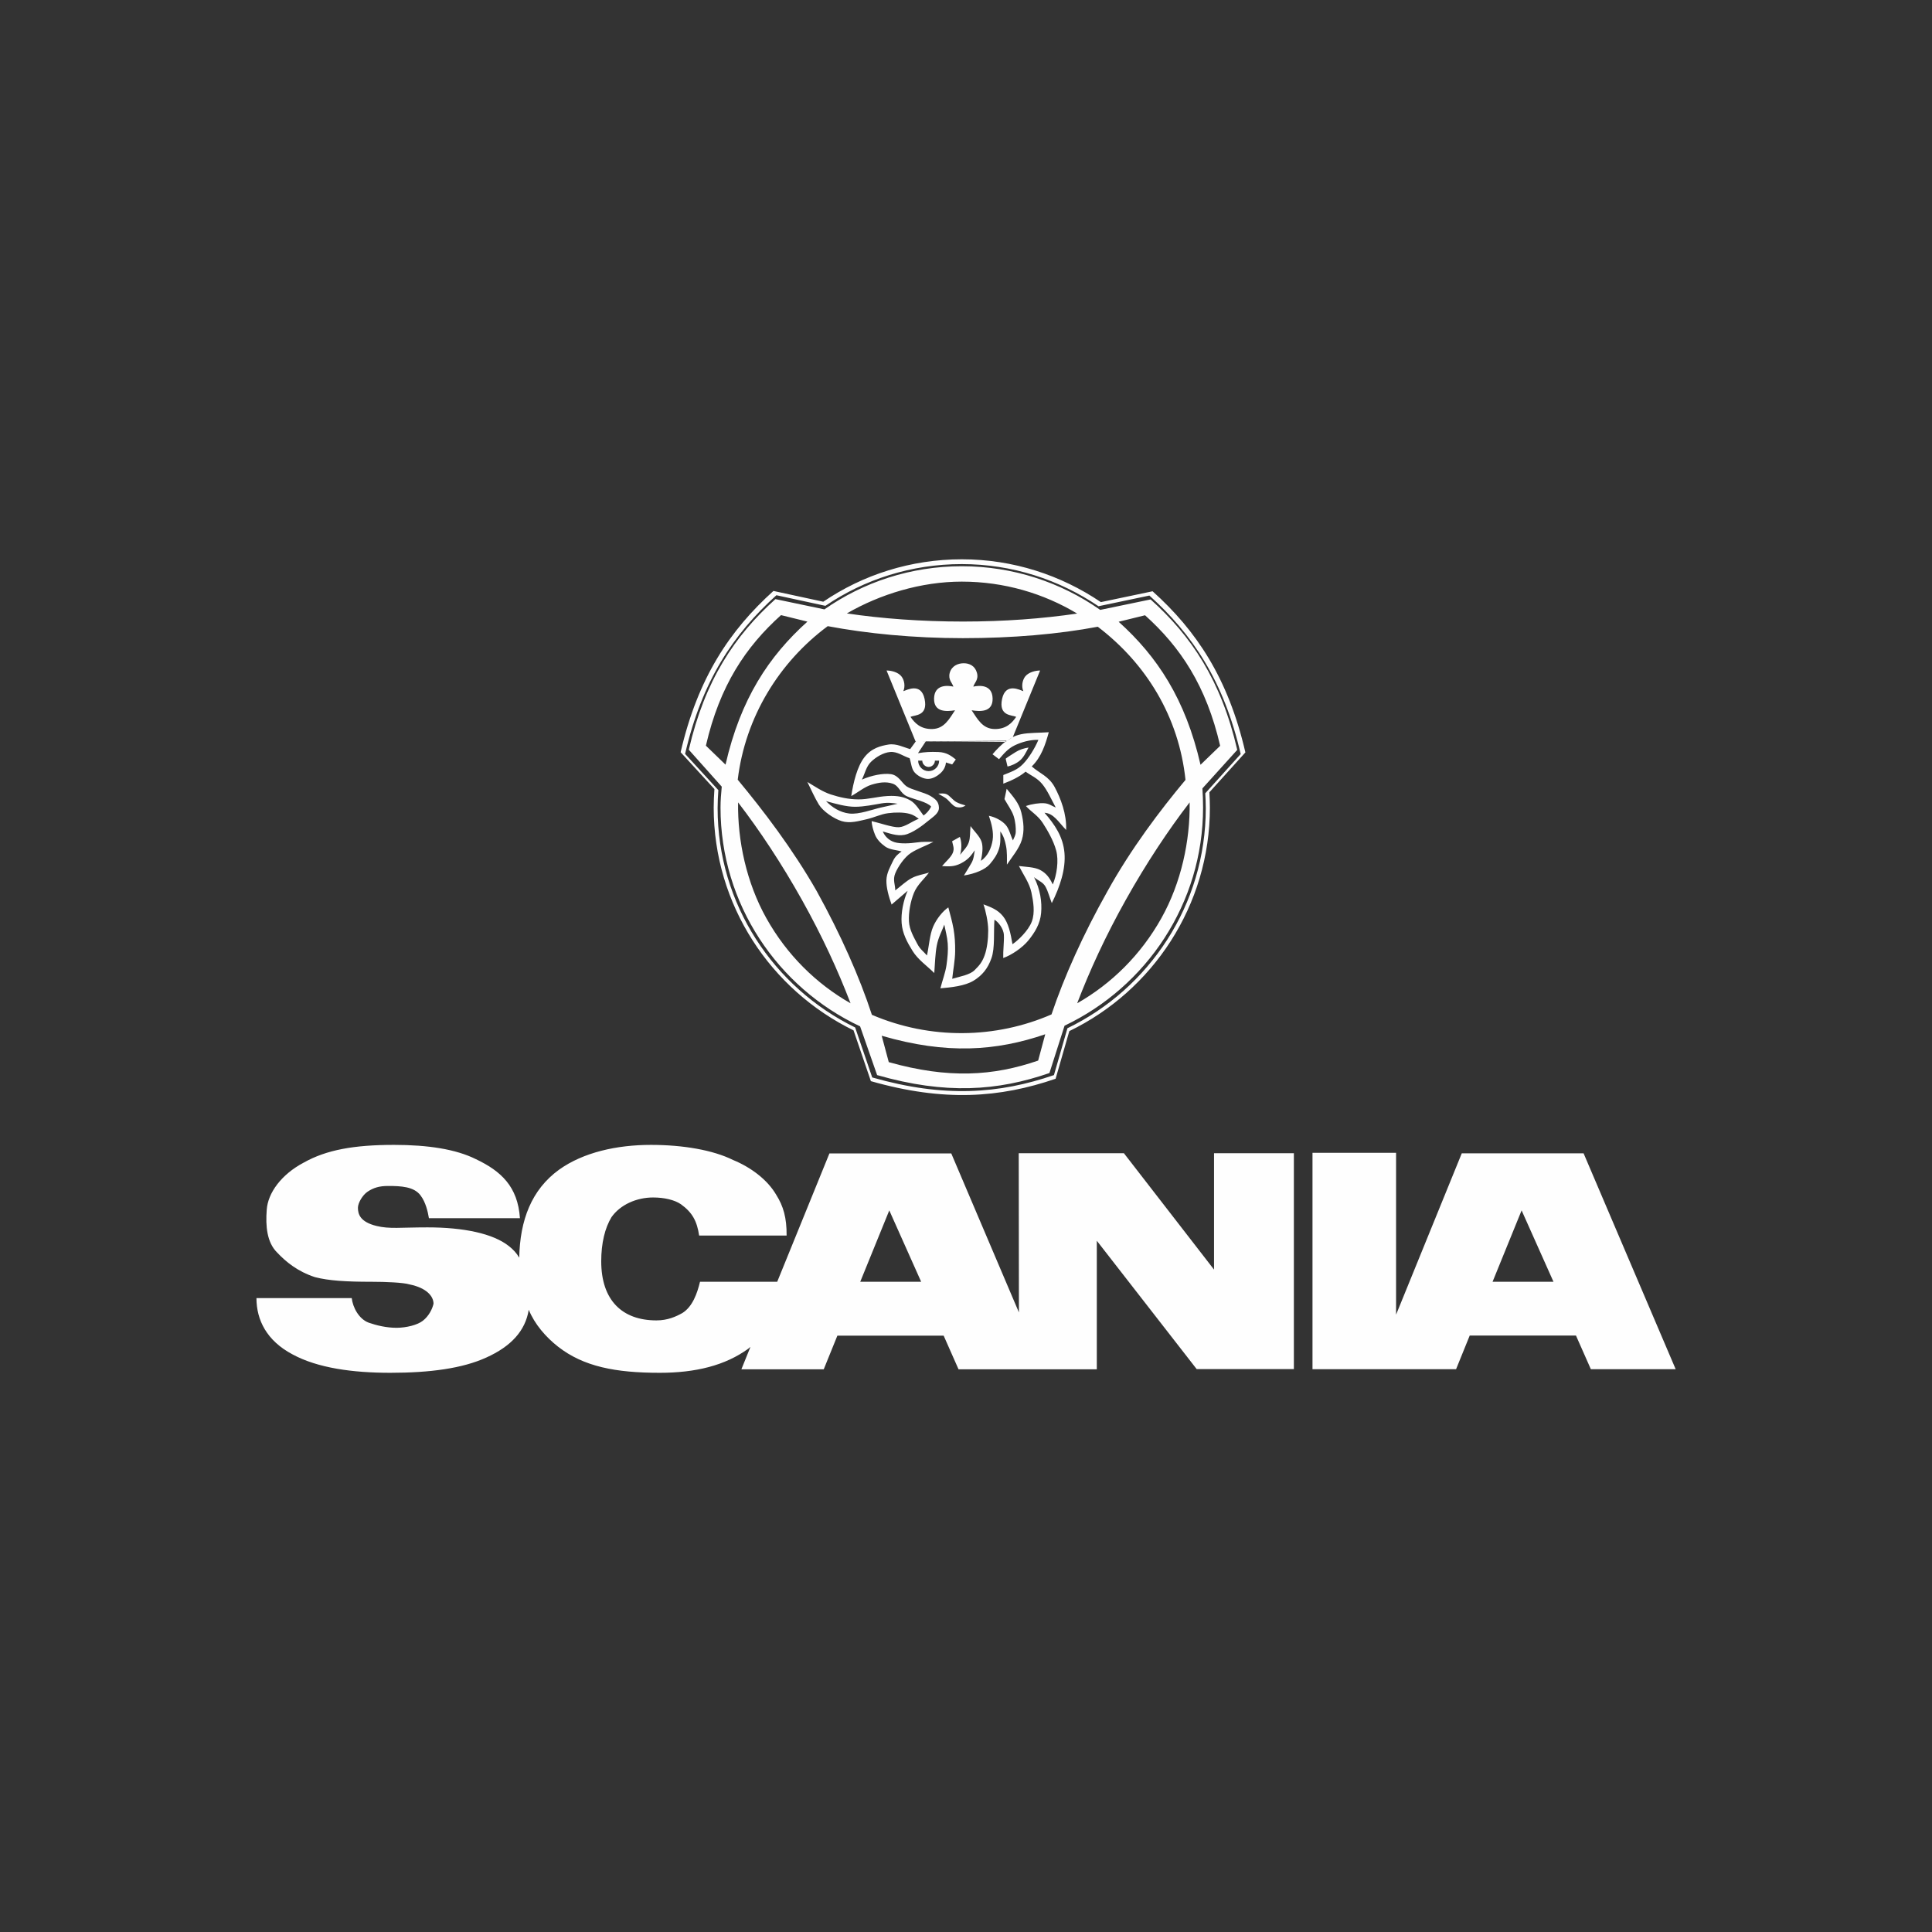 <?xml version="1.0" encoding="UTF-8"?>
<svg xmlns="http://www.w3.org/2000/svg" xmlns:xlink="http://www.w3.org/1999/xlink" xmlns:xodm="http://www.corel.com/coreldraw/odm/2003" xml:space="preserve" width="134.53mm" height="134.53mm" version="1.1" style="shape-rendering:geometricPrecision; text-rendering:geometricPrecision; image-rendering:optimizeQuality; fill-rule:evenodd; clip-rule:evenodd" viewBox="0 0 532.34 532.34">
 <rect x="0" y="0" width="532.34" height="532.34" fill="#333333" stroke="none"/>
 <defs>
  <style type="text/css">
   
    .fil1 {fill:none}
    .fil0 {fill:#FEFEFE}
   
  </style>
 </defs>
 <g id="Capa_x0020_1">
  <g id="_2123872298640">
   <path class="fil0" d="M294.12 283.31l-3.72 12.92c-15.09,5.17 -30.24,6.31 -50.07,0.65l-4.7 -13.77c-22.42,-10.96 -37.9,-33.94 -37.9,-60.41 0,-1.52 0.09,-3.48 0.2,-4.99l-9.16 -9.98c4.66,-20.17 13.35,-33.07 25.16,-43.72l13.5 2.92c10.72,-7.29 23.69,-11.5 37.57,-11.5 13.9,0 26.87,4.3 37.68,11.61l14.02 -2.94c11.81,10.61 20.5,23.51 25.16,43.67l-9.76 10.81c0.07,1.4 0.14,2.76 0.14,4.12 0,26.61 -15.58,49.71 -38.1,60.61zm2.69 -114.25c-9.6,1.4 -20,2.2 -31.46,2.2 -11.51,0 -22.4,-0.81 -32.01,-2.24 9.13,-5.28 20.43,-8.76 31.67,-8.76 11.6,0 22.51,3.22 31.8,8.81zm-62.45 107.39c-3.47,-9.06 -7.81,-18.51 -13.41,-28.52 -5.62,-10.04 -11.67,-19.16 -17.58,-26.84 -0.16,10.56 2.31,22.11 7.79,31.91 5.66,10.12 13.77,18.08 23.19,23.44zm-34.45 -65.76c4.14,-18.14 11.96,-29.88 22.56,-39.41l-7.27 -1.79c-9.72,8.74 -16.88,19.39 -20.7,35.97l5.41 5.23zm43.04 74.7c17.89,5.21 31.53,4.21 45.05,-0.41l-1.95 7.25c-12.34,4.26 -24.73,5.07 -41.16,0.43l-1.95 -7.27zm87.84 -74.66c-4.15,-18.14 -11.96,-29.88 -22.56,-39.41l7.27 -1.79c9.72,8.74 16.88,19.39 20.7,35.97l-5.41 5.23zm-36.15 73.37l-3.78 13.14c-15.34,5.26 -30.74,6.41 -50.9,0.66l-4.78 -14c-22.79,-11.14 -38.53,-34.5 -38.53,-61.41 0,-1.54 0.09,-3.53 0.2,-5.07l-9.31 -10.15c4.73,-20.5 13.57,-33.61 25.57,-44.44l13.73 2.97c10.9,-7.41 24.08,-11.69 38.19,-11.69 14.13,0 27.32,4.37 38.3,11.8l14.25 -2.99c12,10.78 20.84,23.9 25.57,44.4l-9.92 10.99c0.07,1.43 0.14,2.81 0.14,4.19 0,27.05 -15.83,50.53 -38.73,61.61zm-1.31 -1.49l-4.17 13.05c-14.27,4.94 -28.61,5.98 -47.48,0.57l-4.69 -13.43c-22.67,-10.65 -38.46,-33.68 -38.46,-60.3 0,-1.93 0.16,-3.81 0.34,-5.75l-9.08 -10.17c4.42,-19.14 12.66,-31.42 23.87,-41.5l13.5 2.83c10.71,-7.5 23.81,-11.89 37.85,-11.89 14.16,0 27.34,4.46 38.14,12.03l13.88 -2.88c11.21,10.04 19.46,22.31 23.88,41.45l-9.6 10.62c0.11,1.74 0.18,3.51 0.18,5.26 0,26.48 -15.65,49.42 -38.17,60.12zm3.47 -6.16c3.46,-9.06 7.81,-18.51 13.41,-28.52 5.62,-10.04 11.67,-19.16 17.58,-26.84 0.16,10.56 -2.31,22.11 -7.79,31.91 -5.66,10.12 -13.77,18.08 -23.19,23.44zm29.85 -61.56c-7.02,8.4 -15.02,18.98 -21.52,30.71 -6.68,11.87 -11.92,23.54 -15.4,33.91 -15.38,6.7 -33.36,7.02 -49.49,0.11 -3.4,-10.42 -8.61,-22.13 -15.18,-34.04 -6.68,-11.71 -14.77,-22.29 -21.79,-30.74 2.08,-17.26 11.42,-32.39 24.8,-42.31 10.78,2.04 23.69,3.31 37.28,3.31 13.59,0 26.37,-1.11 37.13,-3.15 13.32,10.15 22.33,24.76 24.17,42.2zm-49.25 -10.71c1.31,-0.91 2.02,-1.45 4.01,-1.88 1.99,-0.43 5.03,-0.36 7.57,-0.54 -0.93,3.38 -2.04,6.84 -4.69,9.42 2.11,1.9 4.69,2.67 6.32,5.71 1.63,3.04 3.33,7.41 3.15,11.8 -2.18,-2.27 -3.44,-4.58 -5.96,-4.74 2.85,3.28 5.12,6.61 5.5,11.05 0.39,4.44 -1.22,9.29 -3.49,13.84 -0.59,-1.5 -0.97,-3.08 -1.7,-4.46 -0.73,-1.38 -2.08,-1.7 -3.19,-2.69 1.7,3.38 2.22,6.8 1.95,9.87 -0.27,3.06 -1.77,5.39 -3.46,7.5 -1.7,2.11 -4.78,4.15 -6.98,4.91 -0.07,-1.99 0.27,-4.48 0.18,-6.34 -0.09,-1.86 -1.68,-3.72 -2.6,-4.21 -0.27,3.4 0.18,7.77 -0.82,10.58 -0.97,2.81 -2.51,4.73 -4.92,6.21 -2.4,1.47 -6.21,1.86 -9.15,2.11 0.52,-2.13 1.38,-4.28 1.68,-6.41 0.29,-2.13 0.48,-4.01 0.34,-5.91 -0.14,-1.9 -0.63,-3.56 -0.95,-5.23 -0.7,1.9 -1.63,3.49 -2.06,5.71 -0.43,2.22 -0.52,5.1 -0.7,7.63 -2.06,-2.04 -4.46,-3.65 -5.98,-6.09 -1.52,-2.45 -2.79,-4.82 -3.01,-7.65 -0.23,-2.83 0.5,-6.34 1.65,-8.93 -1.47,1.27 -2.94,2.54 -4.42,3.8 -0.77,-2.15 -1.49,-4.67 -1.43,-6.7 0.04,-2.04 1.15,-3.87 1.79,-5.26 0.63,-1.38 1.56,-2.08 2.4,-2.67 -1.45,-0.43 -3.26,-0.45 -4.53,-1.36 -1.27,-0.91 -2.29,-1.99 -2.79,-3.22 -0.5,-1.22 -0.93,-2.76 -0.93,-3.78 2.15,0.48 5.73,1.77 7.5,1.68 1.77,-0.09 3.56,-1.61 5.48,-2.33 -0.81,-0.5 -1.13,-0.97 -2.63,-1.38 -1.5,-0.41 -3.78,-0.43 -5.8,-0.16 -2.01,0.25 -3.78,1.18 -5.98,1.68 -2.2,0.5 -4.51,1.2 -6.8,0.52 -2.27,-0.68 -5.23,-2.79 -6.32,-4.57 -1.09,-1.79 -2.13,-4.1 -3.17,-6.23 2.11,1.25 4.08,2.65 6.46,3.44 2.38,0.77 4.94,1.36 7.63,1.36 2.67,0.02 5.12,-0.77 8,-0.93 2.88,-0.16 4.57,0.27 6.23,1.18 1.65,0.91 2.83,3.15 3.71,4.19 0.84,-0.63 1.49,-1.32 2.08,-2.45 -1.09,-1.31 -4.71,-1.99 -6.64,-2.83 -1.93,-0.84 -2.11,-2.88 -4.01,-3.51 -1.88,-0.63 -3.81,-0.29 -5.75,0.29 -1.95,0.59 -3.76,2.13 -5.62,3.15 0.59,-3.83 1.65,-8.13 3.6,-10.67 1.95,-2.54 4.49,-3.17 6.66,-3.53 2.15,-0.36 4.24,0.79 5.98,1.25 0.47,-0.66 0.95,-1.31 1.45,-1.99l25.14 -0.2zm-0.07 -0.07l-22.24 0.16 -2.15 3.26c1.95,-0.32 3.35,-0.41 5.62,-0.32 2.27,0.09 3.51,1.04 4.8,2.06l-1 1.36c-0.59,-0.18 -1.16,-0.36 -1.72,-0.54 -0.09,1.2 -0.68,2.2 -1.52,2.97 -0.84,0.77 -2.2,1.58 -3.44,1.56 -1.25,0 -2.81,-0.79 -3.69,-1.81 -0.88,-1.02 -0.91,-2.58 -1.36,-3.89 -1.79,-0.57 -3.4,-1.88 -5.32,-1.72 -1.92,0.16 -3.96,1.4 -5.32,2.72 -1.34,1.31 -1.68,3.26 -2.51,4.89 2.65,-1.16 5.84,-1.81 8.02,-1.5 2.15,0.34 2.99,2.47 4.3,3.37 1.31,0.91 5.03,1.7 6.55,2.63 1.49,0.91 2.29,1.59 2.36,3.2 0.05,1.61 -1.63,2.56 -3.01,3.71 -1.38,1.15 -4.28,3.38 -6.48,3.81 -2.2,0.43 -4.46,-0.54 -5.98,-0.93 0.5,1.18 1.52,2.4 3.19,2.94 1.68,0.54 4.46,0.34 6.14,0.09 1.68,-0.25 2.94,-0.16 4.62,-0.16 -2.06,1.09 -4.37,1.86 -6.18,3.04 -1.81,1.18 -3.58,3.8 -4.33,5.62 -0.75,1.81 0,3.13 0,4.71 1.49,-1.13 2.99,-2.58 4.55,-3.4 1.56,-0.82 3.13,-1 4.73,-1.5 -1.38,1.86 -3.22,3.33 -4.15,5.62 -0.93,2.29 -1.5,5.39 -1.36,7.79 0.11,2.38 1.45,4.57 2.27,6.16 0.81,1.59 1.79,2.18 2.69,3.26 0.57,-2.54 0.75,-5.73 1.7,-7.93 0.95,-2.2 2.72,-4.35 4.19,-5.32 0.48,1.86 1.09,3.94 1.43,5.91 0.34,1.97 0.48,3.97 0.45,6.25 -0.02,2.29 -0.54,5 -0.81,7.52 2.31,-0.68 4.89,-1.11 6.16,-2.38 1.27,-1.27 2.06,-2.13 2.76,-4.06 0.7,-1.9 1,-4.55 1,-6.88 0,-2.33 -0.72,-5.53 -1.31,-7.2 2.02,0.77 3.9,1.43 5.39,3.28 1.49,1.86 2.08,4.62 2.61,7.7 1.52,-1.02 4.37,-3.71 5.32,-6.23 0.93,-2.49 0.43,-5.46 -0.11,-8.04 -0.54,-2.58 -2.24,-4.92 -3.44,-7.27 1.7,0.23 4.3,0.25 5.89,1.11 1.59,0.86 2.51,2.02 3.44,3.97 1.09,-2.54 1.7,-6.59 0.93,-9.38 -0.77,-2.79 -2.38,-5.53 -3.71,-7.59 -1.34,-2.06 -3.15,-3.01 -4.62,-4.64 1.68,-0.59 3.71,-0.86 5.05,-0.77 1.34,0.09 2.11,0.77 3.17,1.18 -1.18,-2.17 -2.33,-4.8 -3.76,-6.5 -1.43,-1.7 -2.95,-2.22 -4.55,-3.38 -1.83,1.54 -4.12,2.54 -6.14,3.31l0 -2.38c2.01,-0.84 3.78,-1.33 5.41,-3.01 1.63,-1.68 3.24,-4.3 4.26,-6.68 -2.27,-0.07 -4.67,0.61 -6.55,1.52 -1.88,0.91 -3.04,2.35 -4.3,3.81l-1.79 -1.36c1.16,-1.38 2.58,-2.81 3.87,-3.72zm-49.74 16.63c2.76,0.77 5.57,1.56 8.02,1.56 2.45,0 5.35,-0.61 7.25,-0.93 1.9,-0.32 3.1,-0.09 4.46,0.09 -1.27,0.32 -2.65,0.61 -4.69,1.07 -2.04,0.45 -5.98,1.95 -8.61,1.63 -2.63,-0.32 -4.71,-1.68 -6.43,-3.42zm49.52 -11.64l0.5 2.11c0.93,-0.18 2.47,-0.82 3.46,-1.7 1,-0.88 1.59,-2.11 2.33,-3.53 -1.15,0.16 -2.51,0.59 -3.44,1.18 -0.93,0.59 -3.01,1.86 -2.85,1.95zm-22.99 0.48c0,0.95 0.82,1.74 1.74,1.74 0.95,0 1.74,-0.79 1.74,-1.74l1.16 0c0.02,1.61 -1.29,2.9 -2.9,2.9 -1.56,0 -2.88,-1.29 -2.88,-2.9l1.13 0zm23.26 7.75l-0.61 2.85c0.89,1.63 2.04,3.13 2.54,4.71 0.5,1.59 0.61,3.22 0.57,4.33 -0.05,1.11 -0.54,1.65 -0.77,2.35 -0.68,-1.34 -1.02,-3.24 -2.09,-4.37 -1.06,-1.13 -2.74,-2.04 -4.55,-2.42 0.75,2.17 1.36,4.55 1.04,6.68 -0.32,2.13 -1.31,4.46 -3.24,5.73 0.38,-1.77 0.68,-3.78 0.18,-5.28 -0.5,-1.49 -2.02,-2.85 -3.03,-4.3 -0.18,1.61 -0.02,3.17 -0.5,4.53 -0.48,1.36 -1.59,2.33 -2.36,3.38 0.54,-2.04 0.34,-3.85 -0.09,-4.92l-2.13 1.2c0.25,1.18 0.68,1.97 0.2,3.17 -0.45,1.2 -2.06,2.56 -2.97,3.67 1.77,0.09 3.26,0.27 5.28,-0.79 2.02,-1.06 2.67,-2.06 3.74,-3.56 -0.23,1.2 -0.25,2.38 -0.95,3.56 -0.7,1.18 -1.31,2.22 -2.04,3.38 3.1,-0.48 5.87,-1.65 7.11,-3.1 1.25,-1.45 2.06,-2.7 2.56,-4.28 0.5,-1.58 0.34,-3.06 0.36,-4.76 0.93,1.31 1.25,2.45 1.56,3.96 0.32,1.52 0.27,3.58 0.25,5.19 1.38,-2.06 3.4,-4.44 4.12,-6.84 0.73,-2.4 0.5,-4.87 -0.14,-7.5 -0.63,-2.63 -2.31,-4.44 -4.05,-6.57zm-18.85 1.34c0.68,0.02 1.47,-0.18 2.31,0.18 0.84,0.36 1.72,1.63 2.63,2.13 0.91,0.5 1.68,0.68 2.56,0.95 -0.61,0.5 -1.58,0.7 -2.56,0.43 -0.97,-0.27 -1.97,-1.77 -2.81,-2.38 -0.84,-0.61 -1.43,-0.79 -2.13,-1.31zm7.01 -35.92c-1.56,0 -3.31,0.72 -3.85,2.63 -0.52,1.9 0.72,2.81 1,3.81 -1.63,-0.36 -5.23,-0.64 -5.32,3.26 -0.09,3.9 3.51,3.62 5.78,3.26 -1.63,2.45 -2.99,5.07 -6.23,5.16 -3.24,0.09 -4.87,-1.63 -6.05,-3.35 1.18,-0.54 4.87,-0.18 3.9,-4.89 -0.97,-4.71 -4.98,-2.45 -5.87,-2.18 0.54,-1.27 0.34,-2.9 -0.45,-3.98 -0.91,-1.27 -2.9,-1.72 -4.17,-1.72l8.04 19.66 24.73 0 2.02 -1.31 7.52 -18.35c-1.27,0 -3.26,0.48 -4.17,1.72 -0.77,1.09 -1,2.72 -0.45,3.98 -0.88,-0.27 -4.89,-2.53 -5.87,2.18 -0.97,4.71 2.72,4.35 3.9,4.89 -1.18,1.72 -2.81,3.44 -6.05,3.35 -3.24,-0.09 -4.6,-2.72 -6.23,-5.16 2.27,0.36 5.87,0.63 5.78,-3.26 -0.09,-3.9 -3.69,-3.62 -5.32,-3.26 0.27,-1 1.54,-1.9 1,-3.81 -0.52,-1.9 -2.06,-2.63 -3.63,-2.63zm145.72 170.42l16.78 0 -8.78 -19.66 -8 19.66zm-49.62 24.1l0 -59.62 23.03 0 0 44.59 18.1 -44.45 33.57 0 25.37 59.48 -23.37 0 -4.1 -9.27 -29.28 0 -3.76 9.27 -39.57 0zm-124.61 -24.1l16.78 0 -8.78 -19.66 -8 19.66zm-93.97 -6.64c-0.73,-1.27 -1.71,-2.29 -2.83,-3.17 -4.39,-3.51 -12.59,-5.17 -22.44,-5.17 -7.47,0 -10.44,0.49 -14.05,-0.39 -4.54,-1.12 -5.12,-3.27 -5.12,-5.02 0,-1.27 1.22,-3.46 2.68,-4.44 1.61,-1.07 3.22,-1.56 5.61,-1.56 3.51,0 7.17,0.15 8.98,2.63 1.41,1.85 2,4.49 2.29,6.25l25.08 0c-0.59,-8.73 -5.22,-12.98 -12.1,-16.25 -5.56,-2.78 -13.27,-3.95 -22.59,-3.95 -11.03,0 -18.64,1.37 -24.88,4.88 -6.2,3.27 -9.9,8.39 -10.2,13.03 -0.34,4.49 0.05,8.98 2.88,11.76 2.34,2.49 5.61,5.22 10.44,6.78 3.81,0.98 8.54,1.27 15.66,1.27 3.76,0 8.68,0.2 10.39,0.73 4.78,0.98 6.59,3.32 6.59,5.32 -0.34,1.51 -1.32,3.42 -2.93,4.68 -1.46,1.17 -4.59,1.95 -7.27,1.95 -2.83,0 -5.56,-0.68 -7.66,-1.41 -2.73,-1.02 -4.39,-4.24 -4.68,-6.78l-26.25 0c0,6.05 2.83,11.76 9.95,15.52 6.93,3.76 16.59,5.07 26.93,5.07 10.98,0 19.91,-1.22 26.44,-4.2 6.83,-3.07 10.78,-7.37 11.71,-13.17 1.61,3.95 4.68,7.51 8.05,10.15 7.03,5.51 15.86,7.22 28.05,7.22 9.81,0 18.05,-2 24.44,-6.68 0.1,-0.1 0.29,-0.29 0.54,-0.44l-2.49 6.15 22.69 0 3.76 -9.27 29.28 0 4.1 9.27 38.1 0 0 -35.42 27.52 35.37 26.78 0 0 -59.48 -22 0 0 32.06 -24.83 -32.06 -28.98 0 0.05 43.86 -18.64 -43.81 -33.57 0 -14.39 35.37 -21.27 0c-0.78,3.22 -2.05,6.83 -4.83,8.59 -1.81,1.02 -4.1,2.05 -7.17,2.05 -9.42,0 -15.22,-5.51 -15.22,-16.3 0,-4.98 1.02,-9.17 2.83,-12.15 2.44,-3.46 6.93,-5.42 11.46,-5.42 3.12,0 5.95,0.68 7.66,1.86 3.12,2.24 4.44,4.63 5.03,8.63l24.1 0c0.05,-4.93 -0.93,-8.15 -2.83,-11.17 -2.44,-4.24 -7.07,-7.66 -11.95,-9.66 -5.51,-2.73 -13.76,-4.15 -22.59,-4.15 -9.42,0 -18.64,2.05 -25.32,6.83 -7.61,5.51 -10.78,13.91 -10.98,24.25z"></path>
   <rect class="fil1" width="532.34" height="532.34"></rect>
  </g>
 </g>
</svg>
